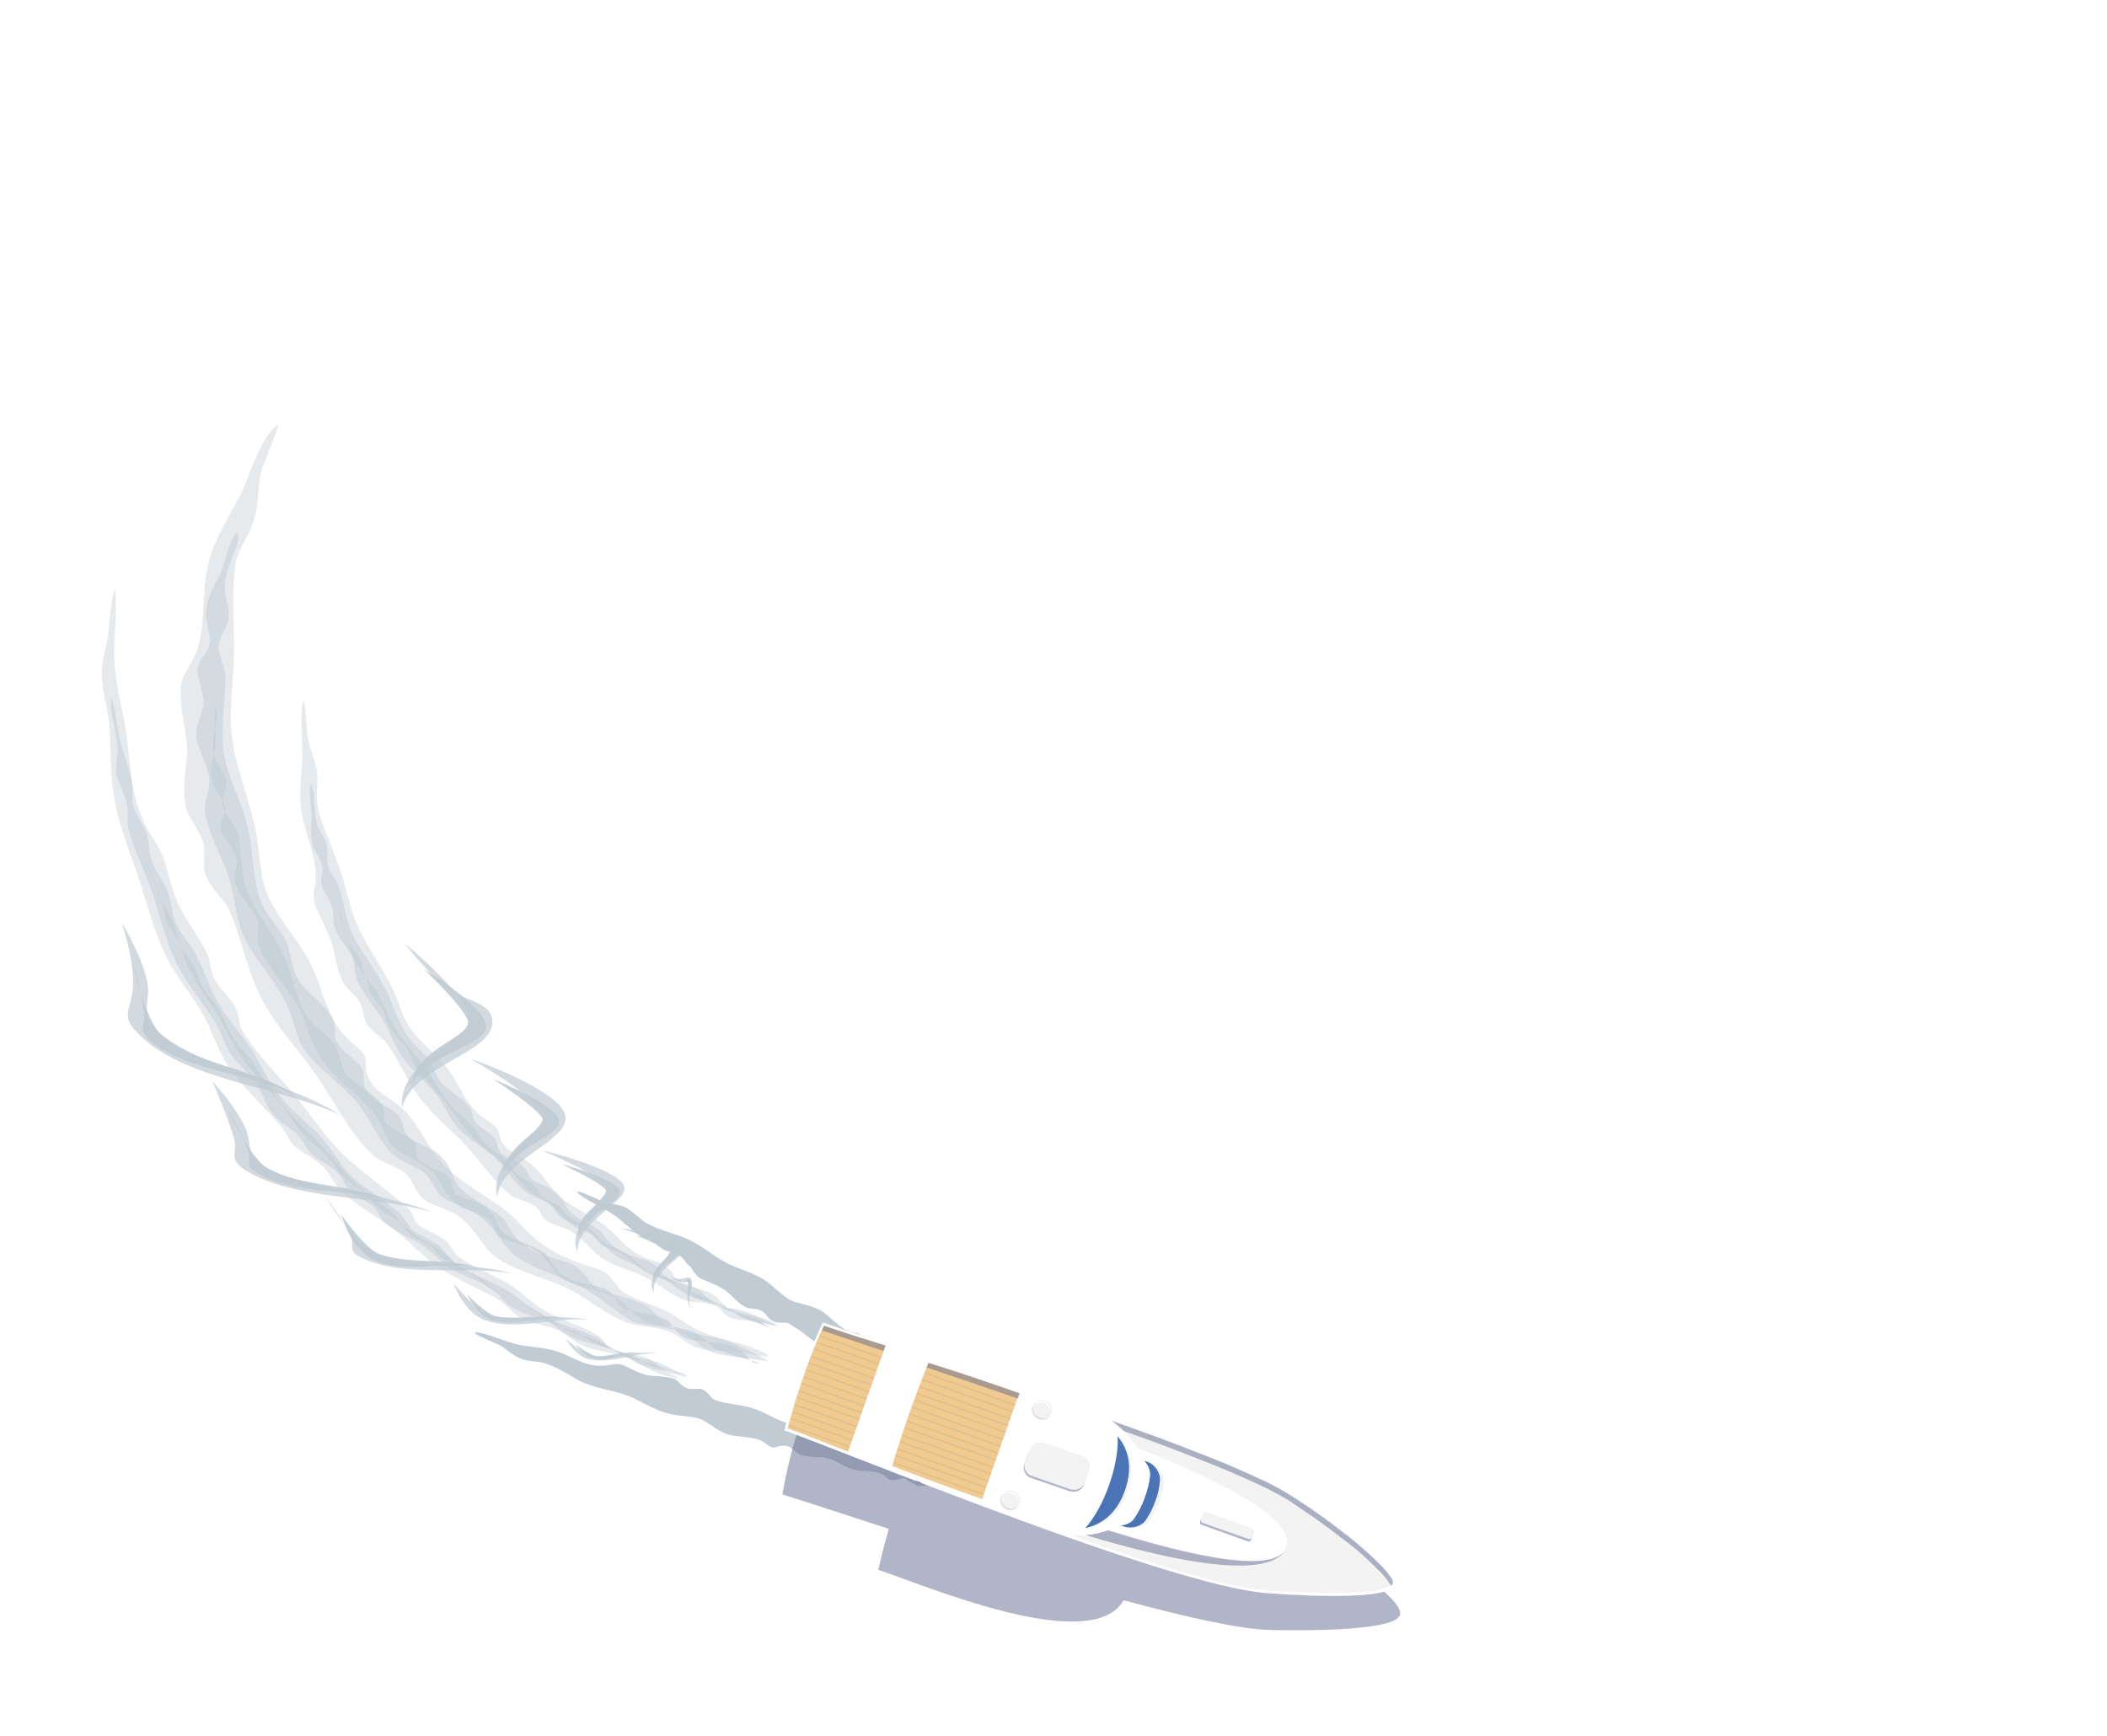 <svg xmlns="http://www.w3.org/2000/svg" xmlns:xlink="http://www.w3.org/1999/xlink" id="Layer_1" x="0px" y="0px" viewBox="0 0 318.6 262.5" style="enable-background:new 0 0 318.6 262.5;" xml:space="preserve"> <style type="text/css"> .st0{fill:#CBD66C;} .st1{fill:#24365B;} .st2{fill:#80ADBE;} .st3{fill:#B83D8F;} .st4{fill:#FFFFFF;} .st5{opacity:0.35;} .st6{fill:#729FB3;} .st7{opacity:0.1;fill:#FFFFFF;enable-background:new ;} .st8{opacity:0.11;fill:#FFFFFF;enable-background:new ;} .st9{opacity:0.12;fill:#FFFFFF;enable-background:new ;} .st10{opacity:0.17;fill:#72A0B2;enable-background:new ;} .st11{opacity:0.27;fill:#72A0B2;enable-background:new ;} .st12{fill:#72A0B2;} .st13{clip-path:url(#SVGID_00000173843580224058917120000010920262647895066811_);} .st14{clip-path:url(#SVGID_00000071520284627952800300000001731352639137480865_);} .st15{fill:#C8D758;} .st16{fill:#193961;} .st17{fill:#63A1B5;} .st18{fill:#1F375D;} .st19{fill:none;stroke:#1E375D;stroke-width:1.5;stroke-miterlimit:10;} .st20{fill:#1E375D;} .st21{fill:#63A1B4;} .st22{fill:none;stroke:#FFFFFF;stroke-width:1.5;stroke-miterlimit:10;} .st23{fill:#C83192;} .st24{fill:#739FB2;} .st25{opacity:0.55;fill:#739FB2;enable-background:new ;} .st26{fill-rule:evenodd;clip-rule:evenodd;fill:#193961;} .st27{opacity:0.5;fill:#13191B;} .st28{fill:#EDE6D8;} .st29{opacity:0.19;fill:#13191B;} .st30{opacity:0.43;fill:#13191B;} .st31{fill:#005EA3;} .st32{opacity:8.000000e-02;fill:#13191B;} .st33{fill:#EC184D;} .st34{opacity:0.32;fill:#13191B;} .st35{fill:#F5F6F6;} .st36{fill:#262B27;} .st37{fill:#A51D3E;} .st38{fill:#E8E4E2;} .st39{fill:#E6962C;} .st40{fill:#F3EFD9;} .st41{fill:#24375A;} .st42{fill-rule:evenodd;clip-rule:evenodd;fill:#80ADBE;} .st43{clip-path:url(#SVGID_00000166650036949977561060000014552758230578241688_);} .st44{fill:#1F2E55;} .st45{opacity:0.35;fill-rule:evenodd;clip-rule:evenodd;fill:#1F2E55;} .st46{opacity:0.14;fill-rule:evenodd;clip-rule:evenodd;fill:#1F2E55;} .st47{opacity:0.6;fill-rule:evenodd;clip-rule:evenodd;fill:#80ADBE;} .st48{fill-rule:evenodd;clip-rule:evenodd;fill:#FFF8D6;} .st49{fill-rule:evenodd;clip-rule:evenodd;fill:#FEFCEA;} .st50{fill-rule:evenodd;clip-rule:evenodd;fill:#3C594A;} .st51{opacity:0.5;fill-rule:evenodd;clip-rule:evenodd;fill:#656D93;} .st52{fill-rule:evenodd;clip-rule:evenodd;fill:#A59E97;} .st53{fill-rule:evenodd;clip-rule:evenodd;fill:#A8A29B;} .st54{fill-rule:evenodd;clip-rule:evenodd;fill:#7B7470;} .st55{fill-rule:evenodd;clip-rule:evenodd;fill:#625E5D;} .st56{fill-rule:evenodd;clip-rule:evenodd;fill:#B4AEA6;} .st57{fill-rule:evenodd;clip-rule:evenodd;fill:#C3BFB8;} .st58{fill-rule:evenodd;clip-rule:evenodd;fill:#406D57;} .st59{fill-rule:evenodd;clip-rule:evenodd;fill:#2D473A;} .st60{fill-rule:evenodd;clip-rule:evenodd;fill:#3F6C56;} .st61{fill-rule:evenodd;clip-rule:evenodd;fill:#43825F;} .st62{fill-rule:evenodd;clip-rule:evenodd;fill:#4D907C;} .st63{fill-rule:evenodd;clip-rule:evenodd;fill:#4AA076;} .st64{fill-rule:evenodd;clip-rule:evenodd;fill:#5EB47F;} .st65{fill-rule:evenodd;clip-rule:evenodd;fill:#52A074;} .st66{fill-rule:evenodd;clip-rule:evenodd;fill:#50904D;} .st67{fill-rule:evenodd;clip-rule:evenodd;fill:#5EA152;} .st68{fill-rule:evenodd;clip-rule:evenodd;fill:#64A754;} .st69{fill-rule:evenodd;clip-rule:evenodd;fill:#4FA856;} .st70{fill-rule:evenodd;clip-rule:evenodd;fill:#5EB257;} .st71{fill-rule:evenodd;clip-rule:evenodd;fill:#6BB557;} .st72{fill-rule:evenodd;clip-rule:evenodd;fill:#2C473A;} .st73{fill-rule:evenodd;clip-rule:evenodd;fill:#3F6B54;} .st74{fill-rule:evenodd;clip-rule:evenodd;fill:#43825E;} .st75{fill-rule:evenodd;clip-rule:evenodd;fill:#3E6A53;} .st76{fill-rule:evenodd;clip-rule:evenodd;fill:#43825D;} .st77{fill-rule:evenodd;clip-rule:evenodd;fill:#968778;} .st78{fill-rule:evenodd;clip-rule:evenodd;fill:#A39282;} .st79{fill-rule:evenodd;clip-rule:evenodd;fill:#8A7B6E;} .st80{fill-rule:evenodd;clip-rule:evenodd;fill:#837567;} .st81{fill-rule:evenodd;clip-rule:evenodd;fill:#79756F;} .st82{fill-rule:evenodd;clip-rule:evenodd;fill:#84807A;} .st83{fill-rule:evenodd;clip-rule:evenodd;fill:#75726D;} .st84{fill-rule:evenodd;clip-rule:evenodd;fill:#8F8E8C;} .st85{opacity:0.3;fill-rule:evenodd;clip-rule:evenodd;fill:#8DCCD4;} .st86{opacity:0.5;fill-rule:evenodd;clip-rule:evenodd;fill:#C0CBD3;} .st87{opacity:0.6;fill-rule:evenodd;clip-rule:evenodd;fill:#C0CBD3;} .st88{opacity:0.8;fill-rule:evenodd;clip-rule:evenodd;fill:#C0CBD3;} .st89{fill-rule:evenodd;clip-rule:evenodd;fill:#FFFFFF;} .st90{fill-rule:evenodd;clip-rule:evenodd;fill:#F0CA8E;} .st91{fill-rule:evenodd;clip-rule:evenodd;fill:#DBB178;} .st92{opacity:0.5;fill-rule:evenodd;clip-rule:evenodd;fill:#F3F3F3;} .st93{fill-rule:evenodd;clip-rule:evenodd;fill:#4A74B6;} .st94{fill-rule:evenodd;clip-rule:evenodd;fill:#1F2E55;} .st95{stroke:#000000;stroke-width:12;stroke-miterlimit:10;} .st96{fill:#010101;} .st97{fill:#050606;} .st98{fill-rule:evenodd;clip-rule:evenodd;fill:#C0CBD3;} .st99{opacity:0.4;} .st100{opacity:0.5;} .st101{opacity:0.6;} .st102{opacity:0.9;fill-rule:evenodd;clip-rule:evenodd;fill:#C0CBD3;} .st103{opacity:0.7;fill-rule:evenodd;clip-rule:evenodd;fill:#C0CBD3;} .st104{fill-rule:evenodd;clip-rule:evenodd;fill:#F3F3F3;} .st105{opacity:0.2;fill-rule:evenodd;clip-rule:evenodd;fill:#989898;} .st106{opacity:0.5;fill-rule:evenodd;clip-rule:evenodd;fill:#A5D4D3;} .st107{fill-rule:evenodd;clip-rule:evenodd;fill:#24365B;} .st108{opacity:0.5;fill-rule:evenodd;clip-rule:evenodd;fill:#CCE4D5;} .st109{fill-rule:evenodd;clip-rule:evenodd;fill:#8EC26B;} .st110{fill-rule:evenodd;clip-rule:evenodd;fill:#6DB657;} .st111{fill-rule:evenodd;clip-rule:evenodd;fill:#569A51;} .st112{fill-rule:evenodd;clip-rule:evenodd;fill:#62A653;} .st113{fill-rule:evenodd;clip-rule:evenodd;fill:#69B056;} .st114{fill-rule:evenodd;clip-rule:evenodd;fill:#4D907D;} .st115{fill-rule:evenodd;clip-rule:evenodd;fill:#49A177;} .st116{clip-path:url(#SVGID_00000018921096655686915070000000387231657304570786_);} .st117{clip-path:url(#SVGID_00000140010648487274402090000005282877279626032316_);} .st118{fill:none;stroke:#24375A;stroke-width:1.5;stroke-miterlimit:10;} .st119{fill-rule:evenodd;clip-rule:evenodd;fill:#72A0B2;} .st120{clip-path:url(#SVGID_00000124878155251719212940000011005050445830221712_);} .st121{clip-path:url(#SVGID_00000098935625570893852030000012296289192326593963_);} .st122{fill:#B83F8F;} .st123{fill:#17A0DB;} .st124{fill:#1C3260;} .st125{fill:#C4E6F9;} .st126{fill:#D2D3D4;} .st127{filter:url(#Adobe_OpacityMaskFilter);} .st128{mask:url(#b_00000020361629657478224460000001794394596681321119_);fill-rule:evenodd;clip-rule:evenodd;fill:#17A0DB;} .st129{fill-rule:evenodd;clip-rule:evenodd;fill:#474443;} .st130{fill-rule:evenodd;clip-rule:evenodd;fill:#73AEC0;} .st131{clip-path:url(#SVGID_00000152974018620844706170000006931502594163816089_);} .st132{fill:#1B2E58;} .st133{opacity:0.35;fill-rule:evenodd;clip-rule:evenodd;fill:#1B2E58;} .st134{opacity:0.14;fill-rule:evenodd;clip-rule:evenodd;fill:#1B2E58;} .st135{opacity:0.6;fill-rule:evenodd;clip-rule:evenodd;fill:#73AEC0;} .st136{fill-rule:evenodd;clip-rule:evenodd;fill:#FFF7D2;} .st137{fill-rule:evenodd;clip-rule:evenodd;fill:#FFFCE8;} .st138{fill-rule:evenodd;clip-rule:evenodd;fill:#7FC45F;} .st139{opacity:0.5;fill-rule:evenodd;clip-rule:evenodd;fill:#636D96;} .st140{fill-rule:evenodd;clip-rule:evenodd;fill:#A69D96;} .st141{fill-rule:evenodd;clip-rule:evenodd;fill:#A9A29A;} .st142{fill-rule:evenodd;clip-rule:evenodd;fill:#7C7470;} .st143{fill-rule:evenodd;clip-rule:evenodd;fill:#635E5D;} .st144{fill-rule:evenodd;clip-rule:evenodd;fill:#B5AEA5;} .st145{fill-rule:evenodd;clip-rule:evenodd;fill:#C4BFB7;} .st146{fill-rule:evenodd;clip-rule:evenodd;fill:#51B848;} .st147{fill-rule:evenodd;clip-rule:evenodd;fill:#399D47;} .st148{fill-rule:evenodd;clip-rule:evenodd;fill:#48A847;} .st149{fill-rule:evenodd;clip-rule:evenodd;fill:#4EB348;} .st150{fill-rule:evenodd;clip-rule:evenodd;fill:#4AAA48;} .st151{fill-rule:evenodd;clip-rule:evenodd;fill:#2F927C;} .st152{fill-rule:evenodd;clip-rule:evenodd;fill:#0CA373;} .st153{fill-rule:evenodd;clip-rule:evenodd;fill:#33B77A;} .st154{fill-rule:evenodd;clip-rule:evenodd;fill:#2AA270;} .st155{fill-rule:evenodd;clip-rule:evenodd;fill:#359244;} .st156{fill-rule:evenodd;clip-rule:evenodd;fill:#44A347;} .st157{fill-rule:evenodd;clip-rule:evenodd;fill:#14AB4B;} .st158{fill-rule:evenodd;clip-rule:evenodd;fill:#37B44A;} .st159{fill-rule:evenodd;clip-rule:evenodd;fill:#4EB748;} .st160{fill-rule:evenodd;clip-rule:evenodd;fill:#998776;} .st161{fill-rule:evenodd;clip-rule:evenodd;fill:#A6917F;} .st162{fill-rule:evenodd;clip-rule:evenodd;fill:#8D7B6C;} .st163{fill-rule:evenodd;clip-rule:evenodd;fill:#867466;} .st164{fill-rule:evenodd;clip-rule:evenodd;fill:#7A756F;} .st165{fill-rule:evenodd;clip-rule:evenodd;fill:#857F79;} .st166{fill-rule:evenodd;clip-rule:evenodd;fill:#75726C;} .st167{fill:#FFFFFF;stroke:#FFFFFF;stroke-width:4;stroke-miterlimit:10;} .st168{opacity:0.3;fill-rule:evenodd;clip-rule:evenodd;fill:#79CED6;} .st169{opacity:0.5;fill-rule:evenodd;clip-rule:evenodd;fill:#BDCCD4;} .st170{opacity:0.6;fill-rule:evenodd;clip-rule:evenodd;fill:#BDCCD4;} .st171{opacity:0.8;fill-rule:evenodd;clip-rule:evenodd;fill:#BDCCD4;} .st172{fill-rule:evenodd;clip-rule:evenodd;fill:#F7C885;} .st173{fill-rule:evenodd;clip-rule:evenodd;fill:#E4AF6F;} .st174{fill-rule:evenodd;clip-rule:evenodd;fill:#3B76BB;} .st175{fill-rule:evenodd;clip-rule:evenodd;fill:#1B2E58;} .st176{fill:#C82F92;} .st177{opacity:0.17;fill:#63A1B4;enable-background:new ;} .st178{opacity:0.27;fill:#63A1B4;enable-background:new ;} .st179{fill-rule:evenodd;clip-rule:evenodd;fill:#BDCCD4;} .st180{opacity:0.9;fill-rule:evenodd;clip-rule:evenodd;fill:#BDCCD4;} .st181{opacity:0.7;fill-rule:evenodd;clip-rule:evenodd;fill:#BDCCD4;} .st182{fill:none;stroke:#1B2E58;stroke-width:5;stroke-miterlimit:10;} .st183{filter:url(#Adobe_OpacityMaskFilter_00000069357769946075836780000008257179880746206632_);} .st184{mask:url(#b_00000005233945040277639150000009154851030968934547_);fill-rule:evenodd;clip-rule:evenodd;fill:#17A0DB;} .st185{opacity:0.5;fill-rule:evenodd;clip-rule:evenodd;fill:#98D6D3;} .st186{opacity:0.5;fill-rule:evenodd;clip-rule:evenodd;fill:#C6E5D4;} .st187{clip-path:url(#SVGID_00000107553670407233968690000015900508260828635028_);} .st188{fill-rule:evenodd;clip-rule:evenodd;fill:#1F375D;} .st189{fill:none;stroke:#24365B;stroke-width:2;stroke-miterlimit:10;} .st190{fill:#22375A;} .st191{clip-path:url(#SVGID_00000003096811942561641380000017050884812937285805_);fill:#24365B;} .st192{clip-path:url(#SVGID_00000003096811942561641380000017050884812937285805_);fill:none;} .st193{clip-path:url(#SVGID_00000003096811942561641380000017050884812937285805_);fill-rule:evenodd;clip-rule:evenodd;fill:#24365B;} .st194{opacity:0.3;clip-path:url(#SVGID_00000003096811942561641380000017050884812937285805_);fill-rule:evenodd;clip-rule:evenodd;fill:#8DCCD4;} .st195{opacity:0.5;clip-path:url(#SVGID_00000003096811942561641380000017050884812937285805_);fill-rule:evenodd;clip-rule:evenodd;fill:#A5D4D3;} .st196{opacity:0.5;clip-path:url(#SVGID_00000003096811942561641380000017050884812937285805_);fill-rule:evenodd;clip-rule:evenodd;fill:#CCE4D5;} .st197{clip-path:url(#SVGID_00000003096811942561641380000017050884812937285805_);fill-rule:evenodd;clip-rule:evenodd;fill:#FFF8D6;} .st198{opacity:0.5;clip-path:url(#SVGID_00000003096811942561641380000017050884812937285805_);fill-rule:evenodd;clip-rule:evenodd;fill:#656D93;} .st199{clip-path:url(#SVGID_00000003096811942561641380000017050884812937285805_);fill-rule:evenodd;clip-rule:evenodd;fill:#2C473A;} .st200{clip-path:url(#SVGID_00000003096811942561641380000017050884812937285805_);fill-rule:evenodd;clip-rule:evenodd;fill:#3E6A53;} .st201{clip-path:url(#SVGID_00000003096811942561641380000017050884812937285805_);fill-rule:evenodd;clip-rule:evenodd;fill:#43825D;} .st202{clip-path:url(#SVGID_00000003096811942561641380000017050884812937285805_);fill-rule:evenodd;clip-rule:evenodd;fill:#50904D;} .st203{clip-path:url(#SVGID_00000003096811942561641380000017050884812937285805_);fill-rule:evenodd;clip-rule:evenodd;fill:#5EA152;} .st204{clip-path:url(#SVGID_00000003096811942561641380000017050884812937285805_);fill-rule:evenodd;clip-rule:evenodd;fill:#64A754;} .st205{clip-path:url(#SVGID_00000003096811942561641380000017050884812937285805_);fill-rule:evenodd;clip-rule:evenodd;fill:#968778;} .st206{clip-path:url(#SVGID_00000003096811942561641380000017050884812937285805_);fill-rule:evenodd;clip-rule:evenodd;fill:#A39282;} .st207{clip-path:url(#SVGID_00000003096811942561641380000017050884812937285805_);fill-rule:evenodd;clip-rule:evenodd;fill:#8A7B6E;} .st208{clip-path:url(#SVGID_00000003096811942561641380000017050884812937285805_);fill-rule:evenodd;clip-rule:evenodd;fill:#837567;} .st209{clip-path:url(#SVGID_00000003096811942561641380000017050884812937285805_);fill-rule:evenodd;clip-rule:evenodd;fill:#4D907D;} .st210{clip-path:url(#SVGID_00000003096811942561641380000017050884812937285805_);fill-rule:evenodd;clip-rule:evenodd;fill:#49A177;} .st211{clip-path:url(#SVGID_00000003096811942561641380000017050884812937285805_);fill-rule:evenodd;clip-rule:evenodd;fill:#5EB47F;} </style> <g> <path id="XMLID_00000114039552681413219170000003639304500830691492_" class="st98" d="M143.7,211.2c-1.2-0.6-2-1.9-3.1-2.6 c-1.1-0.7-2.6-0.9-3.8-1.7c-1.1-0.7-1.8-2-3.1-2.7c-0.8-0.5-1.8-0.3-2.3-0.6c-1-0.6-1-1.5-1.4-1.8c-0.5-0.4-1.3-0.2-2.3-0.8 c-1.6-1-2.6-2.3-3.7-2.9c-1.6-0.8-3.2-0.9-4.5-1.5c-1.3-0.7-2.3-1.9-3.7-2.9c-2.1-1.4-4.3-1.8-6.1-2.8c-1.9-1-3.5-2.5-5.7-3.5 c-1.7-0.8-4-1.2-6.2-2.4c-0.9-0.5-1.9-1.7-3.2-2.4c-1.2-0.6-2.7-0.5-3.7-1c-2.1-1-3.9-1.7-3.6-1.3c0.7,0.9,3,1.8,5.2,3.2 c1.6,1,3,2.7,4.8,3.7c1.9,1.1,4.1,1.7,5.5,2.7c1.7,1.2,1.8,2.4,2.8,3.2c0.7,0.6,2.1,0.8,3.9,1.9c0.9,0.6,1.8,1.9,3.3,2.7 c0.6,0.3,1.6,0.1,2.3,0.5c0.7,0.3,1.1,1.3,1.8,1.6c0.9,0.4,1.9,0.1,2.3,0.3c1.4,0.6,2.9,2.2,4.8,3.3c1.6,1,3.6,1.5,5.3,2.4 c1.8,1.1,3.3,2.7,4.8,3.3c0.6,0.2,1.3-0.2,1.9,0.1c0.5,0.2,0.8,1.1,1.4,1.4c0.5,0.2,1.3-0.1,1.9,0.1c1.1,0.5,1.8,1.7,2.8,2.2 c1.1,0.6,2.4,0.5,3.3,1c1,0.5,1.9,1.6,3,1.9c0.4,0.1,1.2-0.3,1.8,0c0.5,0.2,0.8,1.1,1.3,1.4c0.6,0.3,1.4,0,1.8,0.1 c1.5,0.6,1.3,0.2,0.3-0.5c-0.5-0.4-1.6-0.3-2.3-0.8c-0.7-0.4-1-1.4-1.5-1.8c-0.6-0.4-1.6-0.3-2.1-0.7c-0.6-0.4-0.7-1.3-1.3-1.7 C145.3,211.4,144.4,211.6,143.7,211.2L143.7,211.2z"></path> <path id="XMLID_00000049925761701740607570000006571385262968877225_" class="st98" d="M151.9,216.4c-0.6-0.4-1.6-0.3-2.2-0.6 c-0.7-0.4-1-1.4-1.5-1.7c-0.8-0.6-1.7-0.4-2.2-0.7c-0.5-0.3-0.7-1.1-1.6-1.6c-0.5-0.3-1.4,0-2.2-0.4c-1-0.5-1.3-1.4-1.9-1.8 c-0.8-0.5-1.7-0.6-2.4-1.1c-0.5-0.4-0.8-1.3-1.8-1.9c-0.6-0.3-1.3,0-1.8-0.2c-0.5-0.2-0.7-1-1.3-1.3c-0.4-0.2-1.2,0-1.8-0.3 c-0.7-0.4-0.8-1.2-1.2-1.5c-0.5-0.4-1.3-0.2-1.9-0.6c-0.4-0.3-0.6-1.1-1.3-1.5c-1-0.5-2-0.3-2.8-0.7c-0.7-0.3-1.2-1.3-2.3-1.8 c-0.7-0.4-1.8-0.3-2.8-0.9c-1.8-1.1-2.9-2.5-4.2-3.2c-1.9-1-3.6-1.2-5-1.9c-1.6-0.8-2.8-2.1-4.4-3c-0.7-0.4-1.7-0.2-2.4-0.6 c-0.7-0.4-1.1-1.3-1.8-1.7c-0.7-0.4-1.6-0.1-2.4-0.5c-1.4-0.7-2.5-1.8-3.1-2c-0.9-0.3-0.6,0.2,2,1.8c0.8,0.5,1.5,1.6,2.8,2.3 c0.8,0.4,1.7,0.3,2.3,0.7c0.7,0.5,0.9,1.3,1.5,1.7c0.6,0.4,1.5,0.3,2.3,0.7c0.6,0.4,1.1,1.4,2,1.9c0.7,0.4,1.8,0.4,2.6,0.8 c0.8,0.5,1.2,1.5,1.9,1.9c1.3,0.9,2.8,1.1,4,1.7c1.3,0.7,2.2,1.8,3.5,2.5c1.2,0.6,2.7,0.7,4,1.5c1.3,0.8,2,1.9,3,2.4 c1.2,0.6,2.5,0.6,3.6,1.1c1,0.5,1.8,1.6,3,2.3c0.7,0.4,1.5,0.1,1.9,0.3c0.7,0.3,1,1.1,1.5,1.3c0.5,0.2,1.3-0.1,1.9,0.3 c1.2,0.7,1.7,1.8,2.5,2.3c1,0.6,2.2,0.6,3.2,1.1c0.8,0.4,1.5,1.5,2.7,2.1c0.3,0.1,1.2,0,2.1,0.4c0.6,0.3,0.9,1.2,1.5,1.5 c0.7,0.4,1.8,0.4,2.3,0.6C154,218.1,152.7,216.9,151.9,216.4z"></path> <path id="XMLID_00000081641948091425855820000016085964062164769706_" class="st98" d="M153.5,218.1c-0.3-0.2-0.6-0.8-1.3-1.2 c-0.5-0.3-1.2-0.3-1.7-0.6c-0.6-0.3-0.9-1-1.3-1.2c-0.7-0.4-1.3-0.3-1.7-0.6c-0.4-0.3-0.6-0.8-1.3-1.2c-0.4-0.2-1-0.1-1.7-0.5 c-0.8-0.4-1.1-1.1-1.6-1.3c-0.7-0.4-1.4-0.4-2-0.8c-0.5-0.3-0.8-0.9-1.5-1.4c-0.5-0.3-1-0.1-1.4-0.3c-0.4-0.2-0.6-0.8-1-1 c-0.3-0.2-0.9-0.1-1.4-0.3c-0.5-0.3-0.7-0.9-1.1-1.1c-0.4-0.3-1-0.2-1.5-0.5c-0.4-0.2-0.6-0.8-1.1-1.1c-0.8-0.4-1.5-0.4-2.1-0.7 c-0.6-0.3-1-1-1.8-1.4c-0.5-0.3-1.4-0.3-2.1-0.8c-1.4-0.8-2.4-1.9-3.5-2.4c-1.5-0.8-2.8-1.1-3.9-1.7c-1.3-0.7-2.2-1.6-3.5-2.4 c-0.5-0.3-1.3-0.3-1.8-0.6c-0.5-0.3-0.9-1-1.5-1.3c-0.5-0.3-1.3-0.3-1.8-0.6c-1.1-0.6-1.9-1.4-2.4-1.7c-0.7-0.3-0.4-0.1,1.7,1.1 c0.6,0.4,1.2,1.2,2.2,1.7c0.6,0.4,1.3,0.3,1.8,0.6c0.6,0.4,0.8,1,1.3,1.2c0.5,0.3,1.2,0.3,1.8,0.6c0.5,0.3,1,1,1.6,1.4 c0.6,0.3,1.4,0.4,2,0.7c0.6,0.4,1.1,1.1,1.6,1.4c1.2,0.7,2.5,1,3.7,1.7c1.2,0.7,2.1,1.6,3.3,2.3c1.2,0.7,2.5,1,3.7,1.6 c0.9,0.5,1.3,1.2,1.9,1.5c0.7,0.4,1.5,0.4,2.3,0.8c0.6,0.3,1.1,1,1.9,1.5c0.5,0.3,1.1,0.2,1.5,0.4c0.5,0.3,0.7,0.8,1.2,1.1 c0.4,0.2,0.9,0.1,1.5,0.4c0.9,0.5,1.4,1.2,1.9,1.5c0.8,0.5,1.5,0.4,2.3,0.9c0.5,0.3,1,1,2,1.5c0.2,0.1,1,0.1,1.8,0.5 c0.5,0.3,0.9,0.9,1.4,1.2c0.9,0.5,1.7,0.9,1.7,0.9L153.5,218.1z"></path> <path id="XMLID_00000036253714253072157570000012268740749540977078_" class="st98" d="M133.1,222.8c-1.3-0.5-2.8-0.2-4.1-0.6 c-1.3-0.3-2.4-1.3-3.8-1.7c-1.2-0.3-2.7,0-4.1-0.5c-0.9-0.3-1.4-1.2-2-1.3c-1.1-0.3-1.8,0.3-2.3,0.2c-0.6-0.1-1-0.8-2.1-1.2 c-1.8-0.5-3.4-0.4-4.7-0.8c-1.7-0.6-2.8-1.8-4.1-2.3c-1.4-0.5-3-0.4-4.7-0.8c-2.4-0.6-4.2-1.9-6.2-2.7c-2-0.8-4.2-1-6.5-1.9 c-1.8-0.7-3.5-2.2-6-3c-1-0.4-2.5-0.2-3.9-0.8c-1.2-0.5-2.2-1.6-3.3-2.1c-2.1-0.9-3.9-1.7-3.4-1.8c1.1-0.1,3.4,1,5.9,1.7 c1.8,0.5,4,0.5,5.9,1c2.1,0.6,4,1.9,5.7,2.2c2,0.4,3-0.2,4.2-0.1c1,0.1,2,1,4,1.6c1.1,0.3,2.6,0.1,4.3,0.6c0.6,0.2,1.1,1.1,1.9,1.4 c0.7,0.3,1.7,0,2.4,0.2c0.9,0.4,1.3,1.3,1.7,1.5c1.4,0.7,3.6,0.7,5.7,1.3c1.8,0.5,3.5,1.7,5.4,2.3c2,0.6,4.2,0.6,5.7,1.4 c0.6,0.3,0.7,1.1,1.3,1.3c0.5,0.2,1.4-0.1,1.9,0.1c0.5,0.2,0.8,1.1,1.4,1.3c1.2,0.5,2.5,0.2,3.5,0.6c1.2,0.4,2,1.4,3,1.8 c1.1,0.4,2.4,0.3,3.4,1c0.4,0.2,0.6,1.1,1.2,1.3c0.5,0.2,1.4-0.2,1.9,0c0.7,0.3,0.9,1.1,1.3,1.3c1.4,0.7,1,0.8-0.2,0.5 c-0.6-0.1-1.3-1-2.2-1.2c-0.8-0.2-1.7,0.3-2.4,0.1c-0.7-0.2-1.3-1-1.9-1.1c-0.7-0.1-1.5,0.4-2.1,0.2 C134.3,223.9,133.8,223,133.1,222.8L133.1,222.8z"></path> <path id="XMLID_00000140708775348969325750000005267797871857706935_" class="st98" d="M142.5,225.5c-0.7-0.2-1.3-1-2-1.2 c-0.8-0.2-1.7,0.1-2.3,0c-1-0.2-1.4-1-2-1.1c-0.6-0.2-1.3,0.2-2.2-0.1c-0.5-0.2-0.9-1-1.8-1.3c-1-0.4-2,0-2.6-0.2 c-0.9-0.2-1.6-0.9-2.4-1.1c-0.7-0.1-1.6,0.3-2.6-0.1c-0.6-0.2-0.9-1-1.4-1.1c-0.5-0.2-1.2,0.2-1.8-0.1c-0.5-0.2-0.8-0.9-1.4-1.1 c-0.7-0.2-1.4,0.3-1.9,0.1c-0.6-0.1-1.1-0.8-1.8-1c-0.5-0.1-1.2,0.3-2,0.1c-1.1-0.4-1.6-1.2-2.4-1.6c-0.7-0.3-1.8-0.1-2.9-0.5 c-0.7-0.3-1.4-1.1-2.5-1.4c-2-0.6-3.8-0.5-5.2-1c-2-0.7-3.3-1.8-4.8-2.4c-1.7-0.7-3.4-0.7-5.2-1.3c-0.8-0.2-1.3-1.1-2-1.3 c-0.7-0.3-1.7,0-2.5-0.2c-0.7-0.3-1.2-1.1-2-1.4c-1.4-0.6-3-0.6-3.6-1c-0.8-0.5-0.2-0.6,2.6,0.3c0.9,0.3,2.2,0,3.6,0.5 c0.9,0.3,1.4,1.1,2,1.2c0.8,0.2,1.6-0.2,2.3,0c0.7,0.2,1.2,0.9,2.1,1.2c0.7,0.2,1.8-0.1,2.7,0.2c0.8,0.3,1.5,1.1,2.4,1.4 c0.9,0.3,1.9-0.1,2.7,0.1c1.6,0.4,2.7,1.4,3.9,1.8c1.4,0.5,2.9,0.4,4.2,0.9c1.2,0.5,2.3,1.5,3.8,2c1.4,0.4,2.8,0.2,3.8,0.6 c1.3,0.5,2.1,1.5,3.3,1.9c1.1,0.4,2.4,0.2,3.8,0.7c0.7,0.2,1.1,1,1.6,1.2c0.7,0.3,1.4,0,2,0.2c0.5,0.2,0.8,1,1.6,1.2 c1.3,0.4,2.5,0.1,3.4,0.4c1.1,0.4,1.9,1.2,3,1.6c0.9,0.3,2.1,0.1,3.4,0.6c0.3,0.1,0.8,0.9,1.7,1.3c0.6,0.2,1.5-0.1,2.1,0.1 c0.7,0.3,1.6,1.1,2,1.3C145.2,225.8,143.3,225.7,142.5,225.5z"></path> <path id="XMLID_00000106845764577986557390000013801973280427807661_" class="st98" d="M144.8,225.5c-0.4-0.1-1.1,0.1-1.8-0.1 c-0.5-0.2-1-0.7-1.6-0.9c-0.6-0.2-1.3,0-1.8-0.2c-0.8-0.2-1.1-0.7-1.6-0.9c-0.5-0.2-1,0.1-1.7-0.2c-0.4-0.1-0.8-0.7-1.5-0.9 c-0.8-0.3-1.5-0.1-2-0.3c-0.7-0.2-1.2-0.7-1.9-0.9c-0.5-0.1-1.2,0-2-0.2c-0.5-0.2-0.8-0.7-1.1-0.8c-0.4-0.1-0.9,0.1-1.4-0.1 c-0.4-0.1-0.7-0.6-1.2-0.8c-0.6-0.2-1.1,0.1-1.5-0.1c-0.5-0.1-0.8-0.6-1.4-0.8c-0.4-0.1-1,0.1-1.5-0.1c-0.8-0.3-1.3-0.9-2-1.1 c-0.6-0.2-1.4-0.1-2.3-0.4c-0.6-0.2-1.2-0.8-2-1.1c-1.6-0.5-3-0.6-4.1-0.9c-1.6-0.5-2.7-1.3-3.9-1.7c-1.4-0.5-2.7-0.5-4.1-1 c-0.6-0.2-1.1-0.8-1.7-1c-0.6-0.2-1.3,0-1.9-0.2c-0.6-0.2-1-0.8-1.6-1c-1.2-0.4-2.3-0.4-2.8-0.6c-0.7-0.3-0.4-0.2,2,0.5 c0.7,0.2,1.7,0.1,2.8,0.5c0.7,0.2,1.1,0.8,1.6,0.9c0.7,0.2,1.3,0,1.8,0.2c0.5,0.2,1,0.7,1.6,0.9c0.6,0.2,1.4,0,2.1,0.3 c0.7,0.2,1.2,0.8,1.9,1c0.7,0.2,1.5,0.1,2.1,0.3c1.3,0.4,2.5,1.2,3.7,1.6c1.3,0.4,2.7,0.5,3.9,0.9c1.3,0.4,2.4,1.2,3.7,1.6 c0.9,0.3,1.8,0.2,2.4,0.4c0.8,0.3,1.3,0.9,2.1,1.2c0.6,0.2,1.5,0.1,2.4,0.4c0.6,0.2,0.9,0.7,1.3,0.8c0.5,0.2,1.1,0,1.6,0.2 c0.4,0.1,0.7,0.6,1.3,0.8c1,0.3,1.8,0.2,2.4,0.4c0.9,0.3,1.3,0.8,2.2,1.1c0.6,0.2,1.4,0.1,2.4,0.4c0.3,0.1,0.8,0.7,1.6,0.9 c0.6,0.2,1.3,0.1,1.9,0.2c1,0.3,1.8,0.6,1.8,0.6L144.8,225.5z"></path> <g id="XMLID_00000013171578346107700560000014272924867117276057_" class="st99"> <path id="XMLID_00000000909018871360002350000013717537335511246464_" class="st98" d="M88.8,191.4c-3.6-1.1-7.1-3-9.6-5.7 c-0.8-0.9-1.6-1.8-2.7-2.6c-3-2.4-6.8-4.2-9.4-6.9c-2.1-2.2-3.4-5.4-5.5-7.8c-1.6-1.8-4.4-3.1-5.2-4.3c-1.7-2.3-0.7-3.4-1.3-4.5 c-0.7-1.2-2.9-2.4-4.3-4.7c-1.8-3-2.5-6.7-4.1-9.7c-1.8-3.3-4.7-6.3-6.2-9.8c-1.3-2.9-1.2-6.7-1.8-9.7c-0.9-4.6-3-9.4-3.6-14.1 c-0.6-4.3,0.3-9,0.3-13.4c0-4.4-0.5-9,0.3-13.3c0.3-1.9,2.1-4,2.8-6.6c0.7-2.3,0.4-5.2,1.1-7.3c1.5-4,2.9-7.2,2.3-6.7 c-2.6,2.1-3.8,6.7-5.2,9.8c-1.6,3.3-3.8,6.6-4.9,10c-1.2,3.7-0.8,8.3-1.5,12.3c-0.7,3.9-2.6,4.9-2.9,7.2c-0.4,3,0.7,6.4,0.9,9.5 c0.1,2.4-0.9,5-0.2,8.9c0.3,1.5,2,3.5,2.6,5.3c0.5,1.7-0.2,3.4,0.4,5c0.8,2.2,3,4,3.4,5c1.9,4,2.7,8.8,4.6,12.8 c2,4.5,5.9,8.4,8.7,12.5c2.8,4,5,8.7,8.5,12c1.2,1.2,3.8,1.8,5.1,2.9c1.2,1.1,1.2,2.6,2.6,3.8c1.2,1,4,1.6,5.5,2.7 c2.8,2.2,3.4,4.8,5.9,6.4c3.2,2.1,7.4,2.9,10.7,4.6c3,1.5,5.7,4,9,5.1c1.5,0.5,3.9,0.5,5.9,1.2c1.7,0.6,2.7,1.9,4.4,2.5 c2.2,0.7,5.4,0.4,6.8,0.7c5.4,1.2,4.8,0.6,1.3-0.8c-1.8-0.7-5.1-1.3-7.4-2.3c-2.2-0.9-3.4-2.2-5.3-3.1c-2-1-4.6-1.7-6.1-2.6 c-1.7-1-1.8-2.4-3.4-3.4C90.7,192,89.8,191.7,88.8,191.4z"></path> </g> <g id="XMLID_00000141446339183620805120000014085610387210225060_" class="st100"> <path id="XMLID_00000106136437185774688240000000574616397943040188_" class="st98" d="M109.8,202.7c-2.1-0.8-6-0.9-8-1.8 c-2.3-1-2.7-2.7-4.2-3.5c-2.5-1.3-5.8-1.7-7.1-2.4c-1.6-0.9-1.4-2.3-3.8-3.7c-1.4-0.8-4.6-1.2-6.8-2.6c-2.7-1.7-2.8-3.5-4.1-4.7 c-1.9-1.6-4.8-2.8-6.3-4.4c-1.2-1.3-0.9-2.9-3-4.9c-1.3-1.2-3.8-1.8-4.7-2.8c-1.1-1-0.6-2.3-1.8-3.5c-0.9-0.9-3.3-1.7-4.3-3.1 c-1.2-1.5-0.3-2.7-1-3.8c-0.7-1.2-3-2.5-3.8-3.9c-0.6-1.1,0.2-2.3-0.8-3.9c-1.4-2.3-4-3.8-5.1-5.7c-1-1.7-0.8-3.6-1.9-6 c-0.8-1.6-3-3.7-3.8-6.1c-1.2-3.6-1-7.5-1.9-11c-0.9-3.8-3.2-7.8-3.6-11.4c-0.4-3.4,0.2-7.1,0.3-10.7c0.1-1.6-1.1-3.6-1-5.2 c0.1-1.6,1.4-2.8,1.5-4.3c0.1-1.5-0.8-3.5-0.6-5c0.4-3,1.9-5.4,2-6.7c0.1-2-0.8-1.3-2.3,4.2c-0.5,1.7-2.1,3.3-2.5,6.3 c-0.3,1.8,0.7,3.8,0.5,5.1c-0.2,1.7-1.6,2.4-1.8,3.8c-0.2,1.4,0.9,3.4,0.9,5.2c0,1.6-1.2,3-1.1,5.2c0.1,1.8,1.7,4.2,1.9,6.1 c0.3,2-0.8,3.5-0.6,5.3c0.5,3.3,2.5,6.6,3.5,9.6c1,2.9,1.1,6.5,2.4,9.3c1.5,3.2,4.3,6.1,6,9.3c1.7,3.1,1.7,6,3.3,8 c2.1,2.7,5.3,4.9,7.6,7.5c1.9,2.2,3.1,5.3,5.1,7.6c1.4,1.5,4.1,2.3,5.2,3.2c1.5,1.3,1.5,2.8,2.9,3.8c1.2,0.9,4,1.5,5.6,2.9 c2.9,2.4,3.5,4.7,5.6,6.1c2.9,2,7,3,9.9,4.6c2.6,1.4,5,3.8,7.7,5.2c0.8,0.4,4.6,0.6,7.3,1.6c1.9,0.7,2.6,2.3,4.6,3 c2.5,0.8,6.9,1,8.5,1.4C116.7,206,112.4,203.7,109.8,202.7z"></path> </g> <g id="XMLID_00000169516800927626911960000016737091068104925093_" class="st101"> <path id="XMLID_00000152227521243860288550000013164797003765695884_" class="st98" d="M114.1,206.1c-1.1-0.4-1.3-1.9-3.5-2.6 c-1.7-0.6-5.1-0.5-6.8-1.1c-1.9-0.8-2-2.3-3.2-2.9c-2.1-1-5.1-1-6.2-1.6c-1.3-0.7-0.9-1.9-2.9-3c-1.1-0.6-4.1-0.7-6-1.8 c-2.2-1.3-2.1-2.8-3.3-3.7c-1.7-1.2-4.6-1.8-6.1-3c-1.1-0.9-0.8-2.4-2.7-3.9c-1.1-0.9-3.6-1.2-4.4-1.9c-0.9-0.8-0.3-1.9-1.3-2.8 c-0.8-0.7-3.2-1.2-4.2-2.2c-1.1-1.1-0.3-2.2-1-3c-0.8-0.9-3.2-1.7-4.1-2.8c-0.7-0.8,0.1-1.9-0.9-3.1c-1.5-1.7-4-2.8-5.2-4.3 c-1-1.3-0.6-2.8-1.9-4.7c-0.9-1.3-3.5-2.8-4.4-4.6c-1.4-2.7-1.9-6.2-3.2-8.9c-1.4-2.9-4.1-6.1-5.3-9.1c-1.1-2.7-0.9-6.1-1.5-8.9 c-0.3-1.3-2-3-2.3-4.3c-0.3-1.4,0.8-2.4,0.5-3.8c-0.2-1.3-1.7-2.9-1.9-4.3c-0.4-2.6,0.7-4.6,0.5-5.8c-0.2-1.7-0.5-1-0.2,4.1 c0.1,1.5-1,3.1-0.6,5.6c0.2,1.5,1.8,3.1,2,4.2c0.3,1.5-0.9,2.3-0.6,3.5c0.2,1.2,1.9,2.7,2.3,4.2c0.4,1.3-0.6,2.7,0,4.4 c0.5,1.5,2.5,3.3,3.1,4.8c0.6,1.6-0.2,3,0.4,4.4c1.3,3.1,4,5.8,5.7,8.7c1.5,2.6,2.1,6,3.8,8.4c2.1,2.9,5.4,5.2,7.8,8 c1.7,1.9,1.5,3.7,2.8,4.9c1.6,1.6,4.5,2.5,6.2,4.1c1.3,1.2,1.3,2.9,3.4,4.7c1.3,1.1,3.9,1.5,4.8,2.2c1.3,1,0.9,2.2,2.1,3 c1,0.7,3.6,0.9,5.1,1.9c2.5,1.7,2.7,3.4,4.2,4.3c2.3,1.4,5.5,1.6,7.9,2.8c1.7,0.8,2.2,2.5,5.2,3.9c0.8,0.3,4.4,0.4,6.8,1.4 c1.7,0.7,2.2,2.2,3.9,2.8c3.1,1,6,1.8,5.9,1.8C114.4,206.2,114.3,206.1,114.1,206.1z"></path> </g> <g id="XMLID_00000109731088512513362620000017943998058919490185_" class="st99"> <path id="XMLID_00000006677970253776564250000018142251889789641355_" class="st98" d="M96.7,189.8c-2.4-1.3-3.4-3.1-5.3-4.5 c-1.9-1.4-4.8-2.7-6.7-4.3c-1.7-1.5-2.4-3.2-4.3-4.9c-1.3-1.1-3.2-1.8-3.9-2.6c-1.3-1.4-0.8-2.2-1.4-2.9c-0.6-0.8-2.1-1.4-3.4-2.8 c-2-2.3-2.6-4.4-4-6.2c-1.9-2.3-4.2-4.1-5.6-6c-1.4-2-1.7-4.1-2.9-6.4c-1.5-3-3.7-6.1-5.1-9.1c-1.3-2.9-1.8-6.3-2.9-9.2 c-1-2.9-2.6-6-3.2-9.2c-0.3-1.4,0.2-3.3-0.1-5.2c-0.3-1.8-1.2-3.6-1.4-5.2c-0.3-3.1-0.4-5.7-0.6-5.2c-0.6,1.2-0.2,4.5-0.2,8.1 c0,2.5-0.5,5.2-0.2,8c0.4,3,1.8,6.2,2.1,8.6c0.5,2.8-0.4,3.7-0.1,5.4c0.2,1.3,1.5,3.2,2.6,6.2c0.6,1.6,0.5,3.5,1.7,6 c0.5,1,1.9,2,2.6,3.2c0.6,1.1,0.5,2.3,1.1,3.3c0.9,1.3,2.6,2.3,3,2.9c1.8,2.5,3,5.5,4.8,8c2,2.7,5,5.1,7.2,7.5 c2.1,2.3,4.2,5.4,6.7,7.4c0.9,0.7,2.7,1,3.6,1.6c0.9,0.6,1,1.7,2,2.4c0.9,0.6,2.7,0.9,3.7,1.6c2,1.3,2.9,2.9,4.6,4 c2,1.3,4.9,2,6.8,3c2.1,1.1,3.5,2.6,5.9,3.4c1,0.3,2.9,0.2,4.2,0.7c1.1,0.4,1.4,1.5,2.5,1.9c1.4,0.5,3.5,0.4,4.4,0.6 c3.5,1,3.1,0.6,0.9-0.4c-1.1-0.5-3.9-0.8-5.4-1.5c-1.4-0.7-1.6-1.8-2.9-2.4c-1.3-0.7-3.6-1-4.6-1.6c-1.1-0.7-1-1.7-2.1-2.3 C100.1,190.8,98,190.6,96.7,189.8L96.7,189.8z"></path> </g> <g id="XMLID_00000105425675621705392060000008137064975649121939_" class="st100"> <path id="XMLID_00000011025821043822214500000007884666059807831937_" class="st98" d="M113.4,198.6c-1.3-0.6-3.8-0.8-5.1-1.4 c-1.5-0.7-1.9-1.8-2.8-2.3c-1.7-0.9-3.7-1.2-4.6-1.7c-1.1-0.6-1-1.5-2.7-2.4c-0.9-0.5-3-0.8-4.5-1.7c-1.8-1.1-2.1-2.2-3-3 c-1.3-1-3.3-1.7-4.4-2.8c-0.9-0.8-0.9-1.9-2.4-3.1c-0.9-0.8-2.5-1.1-3.3-1.7c-0.8-0.6-0.7-1.5-1.6-2.2c-0.6-0.6-2.2-1-3.1-1.8 c-0.9-0.9-0.6-1.7-1.1-2.4c-0.6-0.8-2.2-1.5-2.9-2.4c-0.5-0.7-0.3-1.5-1.1-2.5c-1.2-1.4-3-2.3-4-3.4c-0.9-1-1.1-2.3-2.2-3.9 c-0.8-1-2.4-2.2-3.3-3.7c-1.7-2.8-2.1-5.2-3.3-7.2c-1.6-2.9-3.5-5.2-4.5-7.3c-1.2-2.5-1.4-4.7-2.2-7.4c-0.3-1.1-1.4-2.2-1.7-3.3 c-0.3-1.1,0.1-2.2-0.2-3.3c-0.3-1.1-1.3-2.2-1.5-3.3c-0.5-2.1-0.3-4.1-0.6-5.1c-0.4-1.4-0.7-0.7-0.2,3.4c0.2,1.3-0.3,2.8,0.1,4.8 c0.3,1.2,1.3,2.4,1.5,3.3c0.3,1.2-0.3,2-0.1,3c0.2,1,1.3,2.1,1.6,3.3c0.3,1.1,0,2.3,0.6,3.7c0.5,1.2,1.8,2.5,2.4,3.8 c0.6,1.3,0.3,2.5,0.8,3.6c0.9,2.2,2.8,4.2,3.9,6c1.2,2,1.7,4,3.1,5.9c1.3,1.8,3.5,3.5,5.1,5.6c1.5,2,2,3.7,3.3,5 c1.7,1.8,4,3,5.6,4.5c1.5,1.4,2.2,3,4.2,4.8c1,0.9,2.8,1.4,3.6,1.9c1.1,0.8,1.3,1.7,2.3,2.4c0.8,0.6,2.6,0.9,3.8,1.7 c2,1.5,2.7,2.9,4.1,3.8c1.9,1.3,4.4,1.9,6.5,3c1.6,0.8,2.6,2.2,5.2,3.4c0.6,0.3,2.9,0.5,4.7,1.2c1.2,0.5,1.7,1.5,3.1,2 c1.6,0.6,4.4,0.9,5.4,1.3C117.9,200.9,115.1,199.3,113.4,198.6z"></path> </g> <g id="XMLID_00000115504162739426357530000006455467833880711597_" class="st101"> <path id="XMLID_00000070096182984494175140000006323506035557249198_" class="st98" d="M116.5,200.8c-0.7-0.3-1.3-1-2.7-1.6 c-1.1-0.4-2.9-0.7-4-1.1c-1.3-0.6-1.8-1.3-2.6-1.7c-1.4-0.7-2.9-0.9-3.7-1.3c-0.9-0.5-1.1-1.1-2.4-1.8c-0.8-0.4-2.3-0.7-3.5-1.4 c-1.5-0.8-1.9-1.7-2.7-2.2c-1.2-0.8-2.7-1.2-3.8-2c-0.8-0.6-1.1-1.4-2.4-2.3c-0.8-0.6-2-0.8-2.6-1.3c-0.7-0.5-0.7-1.1-1.5-1.7 c-0.6-0.4-1.7-0.8-2.5-1.4c-0.8-0.7-0.8-1.3-1.4-1.8c-0.6-0.6-1.8-1-2.6-1.7c-0.5-0.5-0.6-1.2-1.3-1.9c-1.1-1.1-2.5-1.7-3.4-2.6 c-0.8-0.8-1.1-1.8-2.2-3c-0.7-0.8-2.1-1.6-3-2.8c-1.8-2.1-2.6-4-3.8-5.6c-1.6-2.2-3.4-4-4.4-5.6c-1.3-2-1.8-3.7-2.9-5.8 c-0.5-0.9-1.4-1.7-1.9-2.6c-0.4-0.9-0.4-1.8-0.8-2.6c-0.4-0.9-1.3-1.7-1.7-2.6c-0.7-1.7-0.9-3.3-1.2-4c-0.5-1.1-0.4-0.6,0.9,2.9 c0.4,1,0.4,2.3,1.2,3.9c0.4,1,1.3,1.8,1.7,2.5c0.5,1,0.3,1.7,0.7,2.5c0.4,0.8,1.3,1.6,1.9,2.5c0.5,0.8,0.5,1.8,1.2,2.9 c0.6,0.9,1.7,1.9,2.4,2.9c0.7,1,0.8,2,1.4,2.9c1.2,1.8,3.1,3.5,4.5,5.3c1.4,1.7,2.4,3.5,4,5.2c1.6,1.7,3.8,3.2,5.5,4.8 c1.3,1.2,1.8,2.2,2.7,3c1.1,1,2.7,1.6,3.9,2.6c0.9,0.7,1.5,1.8,3,2.9c0.9,0.7,2.2,1,2.8,1.4c0.9,0.6,1.1,1.3,1.9,1.8 c0.7,0.4,2,0.7,3,1.3c1.7,1.1,2.3,2,3.4,2.6c1.5,0.9,3.2,1.2,4.8,2c1.1,0.6,1.9,1.5,3.8,2.4c0.5,0.2,2.4,0.6,4,1.2 c1.1,0.5,1.8,1.3,3,1.7c2,0.8,3.8,1.4,3.8,1.4C116.7,200.8,116.6,200.8,116.5,200.8z"></path> </g> <g id="XMLID_00000150068067442736417220000012085114301302691206_" class="st99"> <path id="XMLID_00000088123119361581826970000016344376648476929666_" class="st98" d="M75.5,196.6c-2.9-1.7-6.2-2.9-8.9-4.8 c-2.5-1.6-4.6-4-6.9-5.8c-2.5-1.9-5.5-3.5-7.9-5.7c-1.5-1.4-1.8-2.8-2.8-3.7c-1.8-1.8-3.5-2.4-4.4-3.2c-1-0.9-1.1-2.1-2.8-3.9 c-2.3-2.5-5-5.1-7-7.8c-1.7-2.4-2.6-5.5-4-8.1c-1.5-2.8-3.9-5.5-5.4-8.4c-1.9-3.7-3-8-4.3-12c-1.3-4-3.1-8.2-3.8-12.4 c-0.7-3.8-0.5-7.8-0.8-11.7c-0.2-1.9-1.1-4.7-1.1-7.3c0-2.3,0.8-4.2,1-6.2c0.3-3.9,0.9-7.2,1-6.3c0.4,3.4-0.3,7.2-0.1,10.8 c0.2,3.6,1.3,7.4,1.8,10.9c0.5,3.4,0.6,7.4,1.7,10.8c1.1,3.7,2.7,5.2,3.7,7.4c0.8,1.7,0.9,3.9,2.5,7.6c0.9,2,2.8,4.4,4.3,7.4 c0.6,1.2,0.4,2.4,1.1,3.8c0.7,1.3,2.3,2.8,3,4c0.9,1.6,0.7,2.9,1.1,3.6c2,3.5,5.1,6.5,7.7,9.6c2.5,3,4.7,6.4,7.5,9.2 c3.1,3,6.8,5.5,10,8.3c0.9,0.8,0.7,1.8,1.7,2.6c0.9,0.8,3,1.5,4,2.3c0.9,0.7,0.9,1.7,2,2.5c2.2,1.6,5.4,2.8,7.4,4 c2.4,1.5,3.7,3.1,5.9,4.3c2.3,1.3,5.8,2.3,7.8,3.6c0.8,0.5,0.8,1.4,2.3,2.1c1.2,0.6,3.7,0.7,4.9,1.2c1.6,0.6,1.9,1.6,2.7,2 c3.4,1.5,2.4,1.4-0.8,0.4c-1.6-0.5-3-1.7-5-2.5c-1.9-0.7-4.6-0.9-6.2-1.6c-1.8-0.7-2.7-1.9-4.1-2.5c-1.6-0.7-3.9-0.9-5.4-1.7 C77.5,198.7,76.9,197.5,75.5,196.6L75.5,196.6z"></path> </g> <g id="XMLID_00000180363576713123215340000011036064717940251035_" class="st100"> <path id="XMLID_00000159435089548810531570000012968847986795899300_" class="st98" d="M97.2,206.5c-1.7-0.6-2.8-1.8-4.5-2.4 c-2-0.8-4.4-1.1-5.8-1.7c-2.3-1-3-2.1-4.2-2.6c-1.4-0.7-3.3-0.9-5.3-2.1c-1.1-0.6-1.5-1.7-3.3-2.9c-2.1-1.3-4.5-2-5.8-2.9 c-1.9-1.2-2.8-2.5-4.6-3.7c-1.3-0.9-3.5-1.6-5.4-3.2c-1.1-0.9-1.1-1.9-1.9-2.6c-0.9-0.8-2.6-1.5-3.6-2.4c-0.7-0.7-0.8-1.7-1.8-2.7 c-1.2-1.2-2.8-1.8-3.7-2.6c-1-0.9-1.3-2.1-2.4-3.2c-0.8-0.8-2.4-1.6-3.5-2.9c-1.5-1.8-1.6-3.2-2.6-4.7c-0.9-1.3-2.7-2.8-4.1-4.8 c-0.9-1.3-1.1-3-2.4-4.9c-2-3-4.6-6.2-6-9.4c-1.3-2.9-2.1-6.3-3.1-9.3c-1.1-3.2-2.7-6.4-3.7-9.8c-0.4-1.4,0-2.7-0.3-4.1 c-0.3-1.4-1.3-3.1-1.6-4.6c-0.2-1.4,0.3-2.5,0.2-3.9c-0.3-2.7-1.1-5.6-1-6.7c0.1-1.6,0.3-0.5,1.2,4.9c0.3,1.7,1.3,4,1.9,6.6 c0.3,1.6-0.1,2.8,0.3,4c0.4,1.6,1.5,2.9,2,4.1c0.4,1.3,0.2,2.5,0.7,4.1c0.5,1.4,1.8,3.1,2.5,4.8c0.6,1.5,0.5,3.1,1.2,4.7 c0.7,1.7,2.3,3.2,3,4.7c1.5,2.8,2.1,5.3,3.4,7.4c1.5,2.5,3.6,4.8,5.2,7.3c1.4,2.1,2.2,4.5,4.4,7.1c2,2.4,4.5,4.2,6,5.9 c1.9,2.2,2.7,4,4.5,5.8c1.7,1.7,4.4,3.3,6.9,5.3c1.3,1.1,1.5,2.1,2.3,2.8c1.2,1,3,1.7,4.1,2.5c0.9,0.7,1,1.7,2.5,2.7 c2.7,1.8,5.6,2.7,7.4,3.8c2.4,1.4,3.6,2.8,6,4.2c1.9,1,5,1.8,8,3.2c0.6,0.3,1.5,1.4,3.6,2.3c1.4,0.6,4,0.9,5.5,1.4 c1.8,0.7,3.6,1.9,4.7,2.3C104.2,208.3,99.4,207.2,97.2,206.5z"></path> </g> <g id="XMLID_00000019642094948504911240000015829221013976142727_" class="st101"> <path id="XMLID_00000165931663976063896960000004902405600628640184_" class="st98" d="M103.3,207.7c-0.9-0.3-2.9-0.5-4.6-1.1 c-1.3-0.5-2.3-1.3-3.7-1.8c-1.6-0.6-3.4-0.9-4.5-1.4c-1.8-0.8-2.5-1.5-3.4-2c-1.1-0.5-2.6-0.7-4.2-1.6c-0.9-0.5-1.5-1.3-3-2.1 c-1.8-1-3.6-1.5-4.7-2.2c-1.6-0.9-2.3-1.8-3.7-2.7c-1.1-0.7-2.7-1.2-4.4-2.4c-1-0.7-1.2-1.4-1.9-1.9c-0.8-0.6-2.1-1-3-1.7 c-0.7-0.5-0.9-1.3-1.8-2c-1.1-0.9-2.3-1.3-3-1.9c-0.8-0.7-1.2-1.5-2.1-2.4c-0.7-0.6-1.9-1.2-2.9-2.1c-1.4-1.3-1.8-2.4-2.9-3.5 c-0.9-1-2.5-2-3.8-3.5c-0.9-1-1.4-2.2-2.6-3.7c-1.9-2.3-4.1-4.5-5.9-6.9c-2-2.8-2.9-5.1-4.2-7.2c-1.5-2.5-3.2-4.7-4.6-7.4 c-0.6-1.1-0.6-2.2-1.1-3.3c-0.5-1.1-1.5-2.3-2-3.4c-0.5-1.1-0.4-2.1-0.8-3.3c-0.8-2.2-2-4.3-2.2-5.2c-0.4-1.4-0.2-0.7,1.5,3.7 c0.5,1.3,1.6,3,2.5,5.1c0.6,1.3,0.6,2.3,1,3.2c0.6,1.2,1.6,2.2,2.1,3.2c0.5,1,0.6,2,1.3,3.2c0.6,1.1,1.8,2.3,2.6,3.7 c0.7,1.2,1,2.4,1.8,3.7c0.8,1.3,2.1,2.4,2.9,3.5c1.6,2.3,2.8,4.5,4.6,6.7c1.8,2.2,4.1,4.2,6.1,6.3c1.9,2.1,3.4,4.2,5.6,6.2 c1.6,1.5,3.4,2.5,4.5,3.4c1.4,1.2,1.9,2.3,3.5,3.5c1.1,0.9,3,1.8,4.9,3.1c1.2,0.8,1.5,1.6,2.2,2.1c1.1,0.7,2.5,1.2,3.4,1.8 c0.8,0.5,1.1,1.3,2.4,2c2.1,1.3,4.2,1.9,5.5,2.6c1.9,1,2.7,1.9,4.6,2.9c1.3,0.7,3.5,1.2,5.9,2.3c0.6,0.3,1.7,1.2,3.6,2 c1.4,0.5,3.4,0.9,4.8,1.4c2.4,0.9,4.6,1.6,4.5,1.6C103.5,207.8,103.4,207.8,103.3,207.7z"></path> </g> <path id="XMLID_00000084494199074527724600000003983621120337018760_" class="st102" d="M97.1,204.6c-2.8-0.3-5.5,0.6-6.8,0.5 c-1.1-0.1-3.3-1.8-3.3-1.8c0,0,1.3,1.9,3,2.2C92,206,93.5,204.6,97.1,204.6L97.1,204.6z"></path> <path id="XMLID_00000018942565430280275360000009989383133767095952_" class="st103" d="M99.5,204.6c-3.3-0.3-6.6,0.7-9.7,0.5 c-1.5-0.1-4.3-2.7-4.3-2.7c0,0,1.5,2.8,3.7,3.2C92.5,206.2,96.1,204.6,99.5,204.6L99.5,204.6z"></path> <path id="XMLID_00000173150554227991785830000000264318872969093249_" class="st102" d="M85.4,199.3c-3.4-0.6-7,0.3-10.2-0.2 c-1.6-0.2-4.6-3.4-4.6-3.4c0,0,1.6,3.4,4,4C77.9,200.6,81.8,199.1,85.4,199.3L85.4,199.3z"></path> <path id="XMLID_00000095339995005740355820000015842900508542615168_" class="st103" d="M89,199.6c-4.8-1-10,0.4-14.6-0.6 c-2.2-0.5-5.8-4.9-5.8-4.9c0,0,1.5,4.5,4.9,5.6C78.2,201.3,84,199.1,89,199.6L89,199.6z"></path> <path id="XMLID_00000005253316225634402720000010498491669092005518_" class="st102" d="M72.3,191.7c-4.8-1.5-10.2-0.5-14.8-2 c-2.2-0.7-5.9-6-5.9-6c0,0,1.4,5.1,4.9,6.8C61,192.7,67.4,190.7,72.3,191.7L72.3,191.7z"></path> <path id="XMLID_00000137129210399211050780000015874101184686413445_" class="st103" d="M77.5,192.6c-6.8-2-15.3-0.6-21.1-3.2 c-3.1-1.4-7.2-8.5-7.2-8.5c0,0,2.6,3.4,3.8,6.1c0.8,1.8-0.7,2.1,1.9,3.3C61.3,193.3,70.4,191.3,77.5,192.6L77.5,192.6z"></path> <path id="XMLID_00000085230422889551539360000012555151694800332208_" class="st102" d="M59.1,181.6c-5.9-2.6-13.8-2.1-18.6-4.9 c-2.8-1.6-6.1-9-6.1-9c0,0,2.2,3.7,3.1,6.3c0.6,1.8-0.7,2.1,1.6,3.5C44.7,180.9,52.9,179.6,59.1,181.6L59.1,181.6z"></path> <path id="XMLID_00000116955206479444753140000008264081109077023394_" class="st103" d="M65.6,183.4c-8.4-3.5-19.2-3-26.3-7.4 c-1.8-1.1-1.3-2.7-1.9-4.6c-1-3.3-5.3-7.9-5.3-7.9c0,0,2.3,5.2,3.3,8.7c0.6,2.1-1,3,1.6,4.7C44.3,181.6,57,180.7,65.6,183.4 L65.6,183.4z"></path> <path id="XMLID_00000008115315390737514350000004988004373852369338_" class="st102" d="M44.5,165.5c-6.2-4-15.2-4.6-20-8.9 c-2.7-2.4-4.6-11.5-4.6-11.5c0,0,1.5,4.7,1.9,7.9c0.3,1.9-1.1,2.6,0.9,4.4C28.1,162,38,162.3,44.5,165.5L44.5,165.5z"></path> <path id="XMLID_00000043424064440367235750000012862037693661443495_" class="st103" d="M51.4,168.6c-8.6-5.5-20.8-6.5-28.1-13.1 c-1.8-1.6-0.9-3.5-0.9-5.7c-0.1-3.9-3.9-10.1-3.9-10.1c-0.1,0,2.2,6.4,1.5,10.6c-0.5,2.5-1.5,3.6,0.7,5.8 C27.5,163.4,42.4,164.3,51.4,168.6L51.4,168.6z"></path> <path id="XMLID_00000003090224320585982390000001750885761065407619_" class="st102" d="M98.9,193.8c-0.9-1.9,2.6-3.7,2.4-4.6 c-0.1-0.7-5.1-2.3-5.1-2.3c0.1-0.1,5.7,0.9,6.4,2.1C103.6,190.3,98.9,191.4,98.9,193.8L98.9,193.8z"></path> <path id="XMLID_00000142883986825957380980000013083553027233362073_" class="st103" d="M98.9,195.5c-1.7-2.6,2.8-5.4,2.4-6.6 c-0.3-1-7.4-3.1-7.4-3.1c0.1-0.1,7.1,0.8,9.2,2.7C104.6,189.8,98.3,192,98.9,195.5L98.9,195.5z"></path> <path id="XMLID_00000168822293079931194860000003499403167233626511_" class="st102" d="M87.6,186.9c-1.1-2.9,4.2-5.4,4.1-6.7 c-0.1-1.1-6.7-4.1-6.7-4.1c0.1-0.1,8,2.2,8.7,3.9C94.3,181.7,88.6,183.6,87.6,186.9L87.6,186.9z"></path> <path id="XMLID_00000139996077928446908780000000164955382901754759_" class="st103" d="M87.3,189.3c-1.8-4,4.8-8.1,4.4-9.7 c-0.6-1.8-9.7-5.6-9.7-5.6c0.1-0.1,11.1,2.7,12.3,5.2C95.5,181.7,87.4,184.3,87.3,189.3L87.3,189.3z"></path> <path id="XMLID_00000018214262101407901410000015691589424133059238_" class="st102" d="M76,177.8c0-4.3,6.3-7,6.1-8.4 c-0.1-1.4-7.5-6.2-7.5-6.2c0.1,0,9.3,3.8,9.9,6.1C85.2,171.8,77.4,173.3,76,177.8L76,177.8z"></path> <path id="XMLID_00000153693849505471434810000018415919902490391451_" class="st103" d="M75.2,181c-1.5-5.8,7.3-9.7,6.9-12.3 c-0.4-2.6-10.8-8.5-10.8-8.5c0.1-0.1,12.8,4.5,14.1,8.2C86.8,172.4,75.9,175,75.2,181L75.2,181z"></path> <path id="XMLID_00000052088635423543803790000007149627229026266530_" class="st102" d="M62.4,163.8c0.2-4.8,8.3-7,8.4-9 c0.1-1.9-6.7-8.2-6.7-8.2c0.1,0,8.9,5.4,9.4,8.4C73.9,158.1,64.4,159.4,62.4,163.8L62.4,163.8z"></path> <path id="XMLID_00000107554890002387870450000005725294599084755617_" class="st103" d="M60.8,167.5c-0.7-7.3,10.2-9.7,10.1-13.5 c-0.1-3.5-9.8-11.4-9.8-11.4c0.1,0,4.4,5.9,8,7.7c2.1,1.1,4.9,1.6,5.3,3.7C75.4,159.2,62.6,160.8,60.8,167.5L60.8,167.5z"></path> <path id="XMLID_00000173859557838013209550000008349680338395729060_" class="st102" d="M104.2,197.1c-0.6-1,0.1-2.6-0.1-3.1 c-0.2-0.4-1.3,0.3-1.9-0.7c1.2,0.9,1.8-0.2,2.2,0.4C104.8,194.4,103.7,195.6,104.2,197.1L104.2,197.1z"></path> <path id="XMLID_00000016041705240892393760000000706271471311238814_" class="st103" d="M104.5,198.1c-0.9-1.4-0.2-3.6-0.5-4.3 c-0.3-0.6-1.7,0.6-2.6-0.8c1.8,1.1,2.5-0.4,3.1,0.4C105.1,194.2,103.7,196.1,104.5,198.1L104.5,198.1z"></path> <path id="XMLID_00000060713033442166501730000012536841105299041207_" class="st51" d="M123.1,209.4c-2.2,5.4-3.8,10.9-4.8,16.6 c3.6,1.1,9.3,3,16.1,5.2c-0.8,2.8-0.9,3.3-1.6,6.2c6.5,2.1,32.2,13.2,37.1,4.6c9.3,2.5,17.5,4.4,22.3,4.5c1.3,0,18.7,0.5,19.5-2.3 c0.8-2.8-14.1-11.7-15.2-12.4C183.9,224.4,137,213.3,123.1,209.4L123.1,209.4z"></path> <path id="XMLID_00000114756316956735171730000000180237297017817231_" class="st89" d="M124.4,200c-2.4,5.2-4.4,10.7-5.8,16.3 c13.5,5,58.1,23.3,72.7,24.6c1.3,0.1,18.6,1.5,19.6-1.2c1-2.7-13.4-12.5-14.5-13.2C184.2,218.4,138.1,204.7,124.4,200L124.4,200z"></path> <path id="XMLID_00000005241356159026679200000011165178200136255922_" class="st104" d="M124.6,200.5c-2.3,5-4.1,10.2-5.5,15.5 c2,0.7,4,1.5,6,2.3c2.9,1.1,5.7,2.2,8.6,3.3c6.9,2.7,13.9,5.3,20.8,7.9c3.6,1.3,7.3,2.6,10.9,3.9c3.4,1.2,6.8,2.3,10.3,3.4 c2.9,0.9,5.9,1.8,8.9,2.5c1.2,0.3,2.4,0.6,3.7,0.8c1,0.2,2,0.3,3,0.4c1.1,0.1,2.3,0.2,3.4,0.2c2.1,0.1,4.2,0.2,6.3,0.2 c1.1,0,2.3,0,3.4-0.1c1,0,2-0.1,3-0.2c0.7-0.1,1.5-0.2,2.2-0.5c0.2-0.1,0.7-0.3,0.8-0.6c0.1-0.3-0.1-0.8-0.3-1 c-0.4-0.6-0.9-1.2-1.4-1.7c-0.7-0.7-1.4-1.4-2.2-2.1c-0.9-0.8-1.7-1.5-2.6-2.2c-1.7-1.3-3.3-2.6-5.1-3.8c-0.9-0.7-1.9-1.3-2.8-1.9 c-0.9-0.6-1.7-1.1-2.6-1.6c-1.1-0.6-2.2-1.2-3.4-1.7c-2.8-1.3-5.6-2.5-8.5-3.6c-3.3-1.3-6.7-2.6-10.1-3.8c-3.6-1.3-7.3-2.6-11-3.8 c-7-2.4-14.1-4.7-21.1-7c-2.9-0.9-5.8-1.9-8.7-2.8C128.7,201.9,126.7,201.2,124.6,200.5L124.6,200.5z"></path> <path id="XMLID_00000015335282764175000000000015075701784166645667_" class="st51" d="M124.6,200.5c-1.2,2.6-2.3,5.3-3.2,8 c0.9-2.5,1.9-4.9,3-7.2c2,0.7,4.1,1.4,6.1,2c2.9,0.9,5.8,1.9,8.7,2.8c7.1,2.3,14.1,4.6,21.1,7c3.7,1.2,7.3,2.5,11,3.8 c3.4,1.2,6.8,2.5,10.1,3.8c2.8,1.1,5.7,2.3,8.5,3.6c1.1,0.5,2.3,1.1,3.4,1.7c0.9,0.5,1.8,1,2.6,1.6c0.9,0.6,1.9,1.3,2.8,1.9 c1.7,1.2,3.4,2.5,5.1,3.8c0.9,0.7,1.8,1.4,2.6,2.2c0.8,0.7,1.5,1.4,2.2,2.1c0.5,0.5,1,1.1,1.4,1.7c0.1,0.1,0.2,0.3,0.3,0.5 c0.1-0.1,0.3-0.2,0.3-0.3c0.1-0.3-0.1-0.8-0.3-1c-0.4-0.6-0.9-1.2-1.4-1.7c-0.7-0.7-1.4-1.4-2.2-2.1c-0.9-0.8-1.7-1.5-2.6-2.2 c-1.7-1.3-3.3-2.6-5.1-3.8c-0.9-0.7-1.9-1.3-2.8-1.9c-0.9-0.6-1.7-1.1-2.6-1.6c-1.1-0.6-2.2-1.2-3.4-1.7c-2.8-1.3-5.6-2.5-8.5-3.6 c-3.3-1.3-6.7-2.6-10.1-3.8c-3.6-1.3-7.3-2.6-11-3.8c-7-2.4-14.1-4.7-21.1-7c-2.9-0.9-5.8-1.9-8.7-2.8 C128.7,201.9,126.7,201.2,124.6,200.5L124.6,200.5z"></path> <path id="XMLID_00000181778013501996821530000017520802014109706117_" class="st90" d="M124.6,200.5c-2.3,5-4.1,10.2-5.5,15.5 c2,0.7,4,1.5,6,2.3c1.8,0.7,3.5,1.4,5.3,2l5.7-16.1c-1.8-0.6-3.6-1.1-5.4-1.7C128.7,201.9,126.7,201.2,124.6,200.5L124.6,200.5z"></path> <path id="XMLID_00000044144992262003029330000004006396723668649864_" class="st51" d="M124.6,200.5c-0.1,0.2-0.2,0.5-0.3,0.7 c2.1,0.7,4.2,1.4,6.3,2.1c1.7,0.6,3.5,1.1,5.2,1.7l0.3-0.8c-1.8-0.6-3.6-1.1-5.4-1.7C128.7,201.9,126.7,201.2,124.6,200.5 L124.6,200.5z"></path> <path id="XMLID_00000005953861568246253980000004552925424798371754_" class="st105" d="M124.5,200.9l-0.1,0.2l11.4,4l0.1-0.2 L124.5,200.9L124.5,200.9z M124,201.9l-0.1,0.2l11.5,4.1l0.1-0.2L124,201.9L124,201.9z M123.6,202.9l-0.1,0.2l11.6,4.1l0.1-0.2 L123.6,202.9L123.6,202.9z M123.1,203.9l-0.1,0.2l11.7,4.1l0.1-0.2L123.1,203.9L123.1,203.9z M122.7,205l-0.1,0.2l11.7,4.1l0.1-0.2 L122.7,205L122.7,205z M122.3,206l-0.1,0.2l11.7,4.1l0.1-0.2L122.3,206L122.3,206z M121.9,207l-0.1,0.2l11.8,4.2l0.1-0.2L121.9,207 L121.9,207z M121.6,208.1l-0.1,0.2l11.8,4.2l0.1-0.2L121.6,208.1L121.6,208.1z M121.2,209.1l-0.1,0.2l11.7,4.2l0.1-0.2L121.2,209.1 L121.2,209.1z M120.8,210.2l-0.1,0.2l11.7,4.1l0.1-0.2L120.8,210.2L120.8,210.2z M120.5,211.2l-0.1,0.2l11.7,4.1l0.1-0.2 L120.5,211.2L120.5,211.2z M120.2,212.3l-0.1,0.2l11.6,4.1l0.1-0.2L120.2,212.3L120.2,212.3z M119.9,213.4l-0.1,0.2l11.6,4.1 l0.1-0.2L119.9,213.4L119.9,213.4z M119.6,214.4l0,0.2l11.5,4.1l0.1-0.2L119.6,214.4L119.6,214.4z M119.3,215.5l0,0.2l11.4,4 l0.1-0.2L119.3,215.5L119.3,215.5z"></path> <path id="XMLID_00000081617616130359843320000007365188891514646659_" class="st89" d="M139.9,207.9c-1.8,3.9-3.2,7.9-4.3,12.1 c8.1,3,55.9,22.6,58.9,14C197.6,225.4,148,210.6,139.9,207.9L139.9,207.9z"></path> <path id="XMLID_00000129892038597227512040000016535742998869568949_" class="st51" d="M139.8,223.5c-1.8,3.9-3.1-7.7-4.1-3.6 c8.1,3,55.9,22.6,58.9,14c-2.2,5.8-19.7,1.7-33.8-2.8C151.2,228.2,144,224.9,139.8,223.5L139.8,223.5z"></path> <path id="XMLID_00000010308500450909671830000000434358340923571114_" class="st104" d="M189.6,231.8l-0.2,0.6 c-0.1,0.3-0.4,0.4-0.7,0.3l-6.8-2.4c-0.3-0.1-0.4-0.4-0.3-0.7l0.2-0.6c0.1-0.3,0.4-0.4,0.7-0.3l6.8,2.4 C189.5,231.2,189.7,231.5,189.6,231.8L189.6,231.8z"></path> <path id="XMLID_00000031198078613216970370000000503027943033015197_" class="st51" d="M189.4,232.4c-0.1,0.3-0.4,0.4-0.7,0.3 c-2.3-0.8-4.6-1.6-6.8-2.4c-0.3-0.1-0.4-0.4-0.3-0.7c-0.1,0.4-0.3,0.9,0.1,1l7,2.5C189.1,233.2,189.3,232.7,189.4,232.4 L189.4,232.4z"></path> <path id="XMLID_00000083779523392744142470000014510017628396607910_" class="st89" d="M128.1,219.9c2.5,1,5.3,2,8.2,3.2l6.1-17.2 c-3-1-5.8-1.9-8.4-2.7L128.1,219.9L128.1,219.9z"></path> <path id="XMLID_00000181793662871559253610000005608963156590380707_" class="st89" d="M134.7,222.4c7.8,3,17,6.5,25.9,9.7 c5.5,0.5,10.2-0.9,12-5.9c1.8-5.1-1-9-5.6-12.1c-8.9-3.1-18.2-6.2-26.2-8.7C138.4,210.9,136.4,216.7,134.7,222.4L134.7,222.4z"></path> <path id="XMLID_00000178924482184825176310000007459882493741709448_" class="st89" d="M134.7,222.4c7.8,3,17,6.5,25.9,9.7 c5.5,0.5,10.2-0.9,12-5.9c1.8-5.1-1-9-5.6-12.1c-8.9-3.1-18.2-6.2-26.2-8.7C138.4,210.9,136.4,216.7,134.7,222.4L134.7,222.4z"></path> <path id="XMLID_00000117644453033650752580000013424249175403323782_" class="st90" d="M140.4,206.1c-2.1,5.1-3.9,10.3-5.5,15.6 c4.4,1.7,9.1,3.4,13.6,5l5.6-16C149.6,209.1,144.9,207.5,140.4,206.1L140.4,206.1z"></path> <path id="XMLID_00000057850166894435507550000003565258686414436260_" class="st51" d="M140.4,206.1c-0.1,0.2-0.2,0.5-0.3,0.7 c4.5,1.5,9.2,3.1,13.8,4.7l0.3-0.8C149.6,209.1,144.9,207.5,140.4,206.1L140.4,206.1z"></path> <path id="XMLID_00000155833574038495162600000011520295583548532647_" class="st105" d="M140.3,206.4l-0.1,0.2l13.7,4.8l0.1-0.2 L140.3,206.4L140.3,206.4z M139.9,207.5l-0.1,0.2l13.7,4.9l0.1-0.2L139.9,207.5L139.9,207.5z M139.4,208.5l-0.1,0.2l13.8,4.9 l0.1-0.2L139.4,208.5L139.4,208.5z M139.1,209.6l-0.1,0.2l13.8,4.9l0.1-0.2L139.1,209.6L139.1,209.6z M138.7,210.6l-0.1,0.2 l13.8,4.9l0.1-0.2L138.7,210.6L138.7,210.6z M138.3,211.6l-0.1,0.2l13.8,4.9l0.1-0.2L138.3,211.6L138.3,211.6z M137.9,212.7 l-0.1,0.2l13.8,4.9l0.1-0.2L137.9,212.7L137.9,212.7z M137.5,213.7l-0.1,0.2l13.8,4.9l0.1-0.2L137.5,213.7L137.5,213.7z M137.2,214.8l-0.1,0.2l13.8,4.9l0.1-0.2L137.2,214.8L137.2,214.8z M136.8,215.8l-0.1,0.2l13.8,4.9l0.1-0.2L136.8,215.8 L136.8,215.8z M136.4,216.9l-0.1,0.2l13.8,4.9l0.1-0.2L136.4,216.9L136.4,216.9z M136.1,217.9l-0.1,0.2l13.8,4.9l0.1-0.2 L136.1,217.9L136.1,217.9z M135.7,219l-0.1,0.2l13.8,4.9l0.1-0.2L135.7,219L135.7,219z M135.4,220l-0.1,0.2l13.7,4.8l0.1-0.2 L135.4,220L135.4,220z M135.1,221.1l-0.1,0.2l13.7,4.8l0.1-0.2L135.1,221.1L135.1,221.1z"></path> <path id="XMLID_00000039136230136358521380000005820389279087543463_" class="st104" d="M164.1,231.1c2.9-0.5,5.2-2.1,6.4-5.6 c1.2-3.5,0.4-6.2-1.5-8.4c0.2,2.1-0.1,4.6-1.1,7.5C166.8,227.4,165.6,229.6,164.1,231.1L164.1,231.1z"></path> <path id="XMLID_00000023257068687064659530000014055864991620871559_" class="st93" d="M164.1,231.1c2.6-0.6,4.8-2.3,6-5.7 c1.2-3.5,0.6-6.1-1.1-8.2c0.1,2.1-0.3,4.5-1.3,7.4C166.7,227.4,165.5,229.5,164.1,231.1L164.1,231.1z"></path> <path id="XMLID_00000067926739036308786040000003927630253210312368_" class="st51" d="M155.4,219.9c0.5-0.4,1.2-0.6,1.8-0.4l6,2.1 c0.6,0.2,1.1,0.8,1.2,1.4l-0.5,1.5c-0.3,0.9-1.3,1.3-2.2,1l-5.8-2c-0.9-0.3-1.3-1.3-1-2.2L155.4,219.9L155.4,219.9z"></path> <path id="XMLID_00000126281058428891552490000008255543540016091537_" class="st104" d="M164.7,222.4l-0.7,1.8 c-0.3,0.9-1.3,1.3-2.2,1l-5.8-2c-0.9-0.3-1.3-1.3-1-2.2l0.7-1.8c0.3-0.9,1.3-1.3,2.2-1l5.8,2C164.5,220.5,165,221.5,164.7,222.4 L164.7,222.4z"></path> <path id="XMLID_00000078027032474031341590000010728631222216646276_" class="st104" d="M173.8,230c0.6-0.9,1.1-1.8,1.5-2.8 c0.4-1,0.6-2,0.7-3.1c0.1-1.2-1-2.5-2.2-3l-0.7-0.2c0.7,0.6,1.2,1.5,1.1,2.3c-0.1,1.1-0.3,2.3-0.7,3.3c-0.4,1.1-0.9,2.1-1.6,3 c-0.5,0.7-1.4,1.1-2.3,1.1l0.7,0.2C171.4,231.3,173.1,231,173.8,230L173.8,230z"></path> <path id="XMLID_00000058553309707317210250000006117134712292162474_" class="st93" d="M173.3,229.8c0.6-0.9,1.1-1.9,1.4-2.8 c0.4-1,0.6-2,0.7-3.1c0.1-1.2-0.8-2.4-1.8-2.8l-0.6-0.2c0.6,0.6,1,1.5,0.9,2.3c-0.1,1.1-0.4,2.2-0.8,3.3c-0.4,1.1-0.9,2.1-1.5,3 c-0.4,0.7-1.2,1.1-2.1,1.2l0.6,0.2C171.2,231.2,172.7,230.8,173.3,229.8L173.3,229.8z"></path> <path id="XMLID_00000003063742798464708670000017883360030709817271_" class="st104" d="M159,213.7c-0.3,0.8-1.2,1.2-1.9,0.9 c-0.8-0.3-1.2-1.2-0.9-1.9c0.3-0.8,1.2-1.2,1.9-0.9C158.9,212.1,159.3,212.9,159,213.7L159,213.7z"></path> <path id="XMLID_00000136396398661582408070000000990720167329049478_" class="st105" d="M158.8,214c-0.4,0.6-1.1,0.9-1.8,0.6 c-0.8-0.3-1.2-1.2-0.9-1.9c0.1-0.2,0.2-0.4,0.3-0.6c-0.1,0.1-0.1,0.2-0.1,0.3c-0.3,0.8,0.1,1.7,0.9,1.9 C157.8,214.6,158.4,214.4,158.8,214L158.8,214z"></path> <path id="XMLID_00000117644909790368295120000001951400529663229328_" class="st89" d="M156.7,212.2c0.3-0.3,0.8-0.4,1.3-0.2 c0.6,0.2,0.9,0.8,0.9,1.4c-0.1-0.5-0.5-1-1-1.2C157.4,212.1,157,212.1,156.7,212.2L156.7,212.2z"></path> <path id="XMLID_00000043421117724962379290000009924421576197436558_" class="st104" d="M154.2,227.4c-0.3,0.8-1.2,1.2-1.9,0.9 c-0.8-0.3-1.2-1.2-0.9-1.9c0.3-0.8,1.2-1.2,1.9-0.9C154,225.7,154.4,226.6,154.2,227.4L154.2,227.4z"></path> <path id="XMLID_00000181062421817264673470000015583870671912746659_" class="st105" d="M154,227.7c-0.4,0.6-1.1,0.9-1.8,0.6 c-0.8-0.3-1.2-1.2-0.9-1.9c0.1-0.2,0.2-0.4,0.3-0.6c-0.1,0.1-0.1,0.2-0.1,0.3c-0.3,0.8,0.1,1.7,0.9,1.9 C153,228.3,153.6,228.1,154,227.7L154,227.7z"></path> <path id="XMLID_00000075860924824317943930000009659937536389830823_" class="st89" d="M151.9,225.9c0.3-0.3,0.8-0.4,1.3-0.2 c0.6,0.2,0.9,0.8,0.9,1.4c-0.1-0.5-0.5-1-1-1.2C152.6,225.7,152.2,225.8,151.9,225.9L151.9,225.9z"></path> </g> </svg>